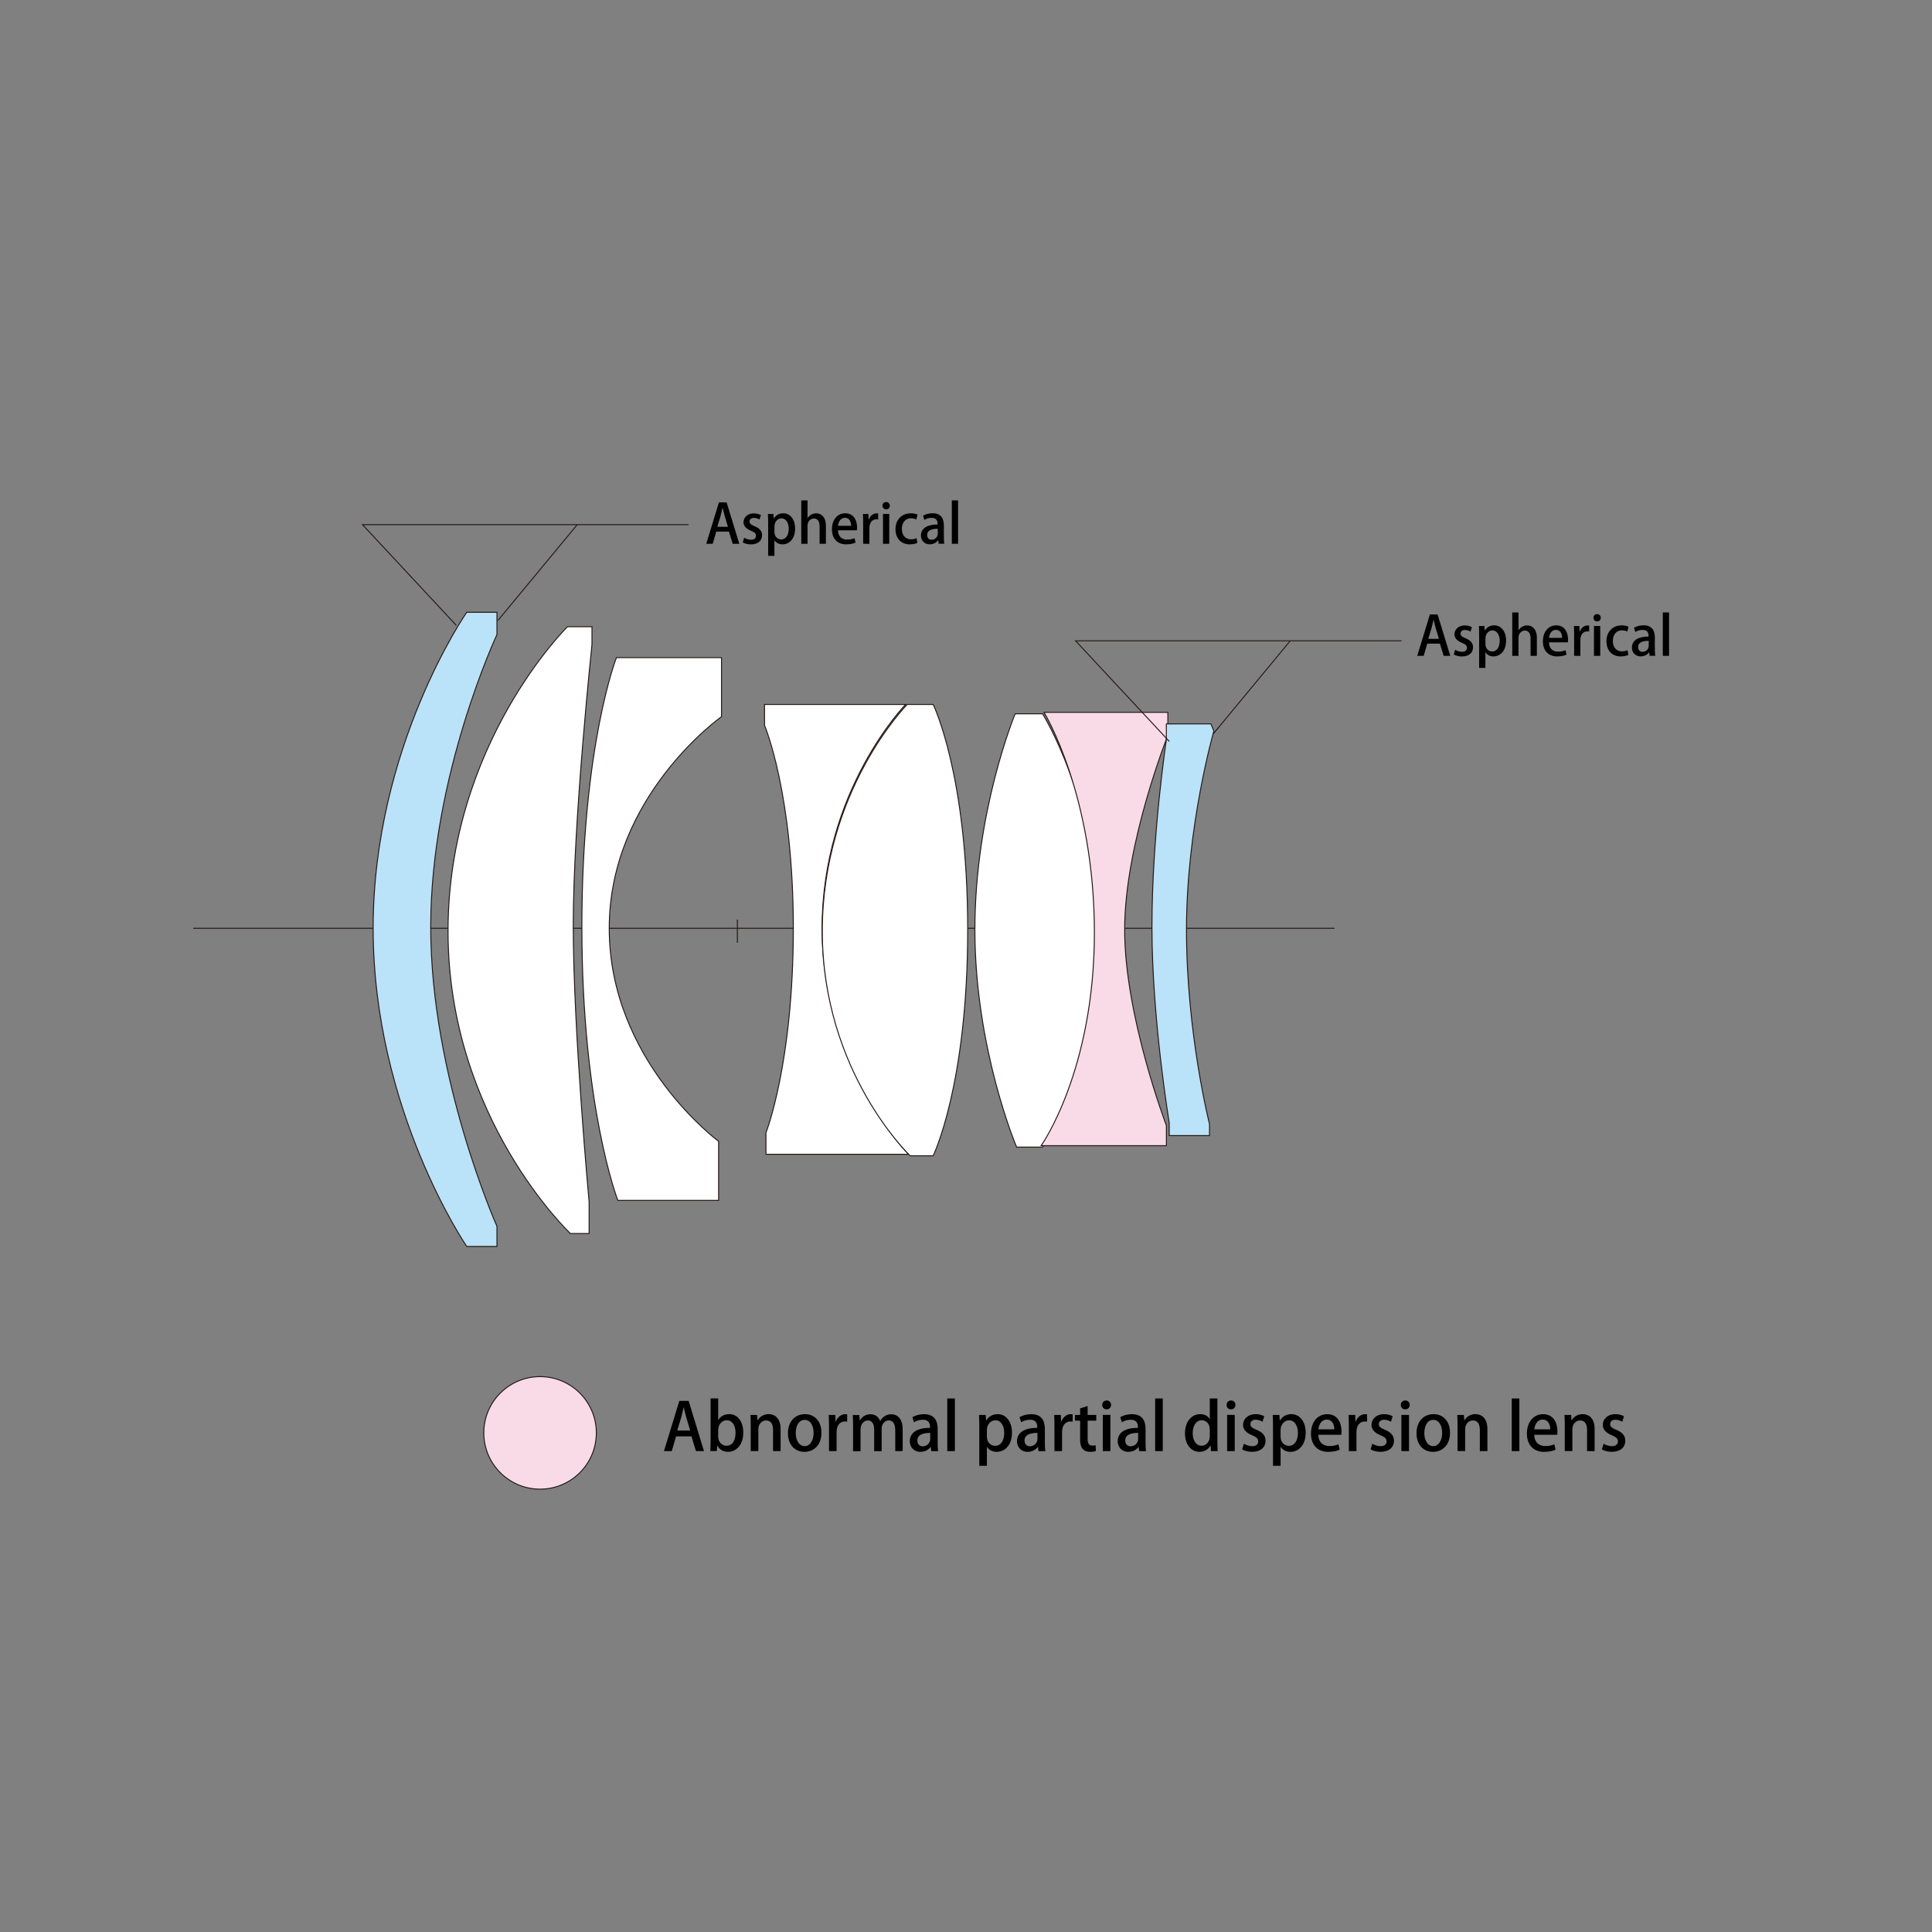<?xml version="1.0" encoding="utf-8"?>
<!-- Generator: Adobe Illustrator 25.3.1, SVG Export Plug-In . SVG Version: 6.00 Build 0)  -->
<svg version="1.1" xmlns="http://www.w3.org/2000/svg" xmlns:xlink="http://www.w3.org/1999/xlink" x="0px" y="0px"
	 viewBox="0 0 500 500" style="enable-background:new 0 0 500 500;" xml:space="preserve">
<rect x="0" y="0" width="500" height="500" fill="#808080" stroke="none"/>
<style type="text/css">
	.st0{fill:none;stroke:#231815;stroke-width:0.25;stroke-miterlimit:10;}
	.st1{fill:#BAE2F8;stroke:#231815;stroke-width:0.25;stroke-miterlimit:10;}
	.st2{fill:#FFFFFF;stroke:#231815;stroke-width:0.25;stroke-miterlimit:10;}
	.st3{fill:#F9DBE8;stroke:#231815;stroke-width:0.25;stroke-miterlimit:10;}
	.st4{fill:#F9DBE8;stroke:#231815;stroke-width:0.25;}
	.st5{display:none;}
	.st6{display:inline;}
</style>
<g id="レイヤー_1">
	<g>
		<line class="st0" x1="50" y1="240.24" x2="345.36" y2="240.24"/>
		<line class="st0" x1="190.83" y1="238.01" x2="190.83" y2="243.97"/>
		<polyline class="st0" points="118.08,161.83 93.82,135.78 155.73,135.78 178.2,135.78 		"/>
		<line class="st0" x1="149.37" y1="135.8" x2="128.88" y2="160.56"/>
		<line class="st0" x1="333.91" y1="165.85" x2="313.42" y2="190.61"/>
		<path class="st1" d="M120.79,158.46c0,0-24.22,34.83-24.22,81.78c0,46.94,24.22,82.34,24.22,82.34h7.82v-5.22
			c0,0-17.14-38.37-17.14-77.49c0-39.12,17.14-75.63,17.14-75.63v-5.78H120.79z"/>
		<path class="st2" d="M146.87,162.19c0,0-30.92,30.36-30.92,78.8s31.67,78.24,31.67,78.24h4.84v-8.2c0,0-4.1-44.34-4.1-71.53
			s4.84-72.65,4.84-72.65v-4.66H146.87z"/>
		<path class="st2" d="M159.53,170.2c0,0-8.94,22.73-8.94,69.67c0,46.94,9.31,70.79,9.31,70.79h26.08v-15.28
			c0,0-28.31-20.86-28.31-55.14s29.06-54.77,29.06-54.77V170.2H159.53z"/>
		<path class="st2" d="M197.86,182.31v5.4c0,0,7.45,17.51,7.45,52.53s-7.08,52.9-7.08,52.9v5.59h36.88c0,0-22.35-22.73-22.35-58.49
			s21.61-57.93,21.61-57.93H197.86z"/>
		<path class="st2" d="M234.79,182.31c0,0-21.98,22.17-21.98,58.68s22.73,58.12,22.73,58.12h5.96c0,0,8.94-18.26,8.94-58.49
			c0-40.24-8.94-58.31-8.94-58.31H234.79z"/>
		<path class="st2" d="M262.73,184.73c0,0-10.43,24.96-10.43,55.88c0,30.92,10.8,56.26,10.8,56.26h6.71c0,0,14.16-22.73,14.16-56.26
			c0-33.53-14.16-55.88-14.16-55.88H262.73z"/>
		<path class="st3" d="M270.19,184.36c0,0,13.04,21.24,13.04,57c0,35.77-13.78,55.14-13.78,55.14h32.41v-5.22
			c0,0-10.8-28.31-10.8-50.67c0-22.35,11.18-50.3,11.18-50.3v-5.96H270.19z"/>
		<path class="st1" d="M301.85,187.34v4.1c0,0-3.73,24.59-3.73,48.43c0,23.84,4.47,50.67,4.47,50.67v3.35h10.43v-2.98
			c0,0-5.96-23.47-5.96-50.3c0-26.82,7.08-51.41,7.08-51.41l-0.75-1.86H301.85z"/>
		<polyline class="st0" points="302.61,191.88 278.36,165.84 340.27,165.84 362.74,165.84 		"/>
	</g>
	<path class="st4" d="M154.33,370.83c0,8.04-6.52,14.56-14.56,14.56c-8.04,0-14.56-6.52-14.56-14.56c0-8.04,6.52-14.56,14.56-14.56
		C147.81,356.27,154.33,362.79,154.33,370.83z"/>
</g>
<g id="JAP" class="st5">
	<g class="st6">
		<path d="M188.3,373.91v1.39h-5.3c1.92,0.63,4.01,1.44,5.3,2.04l-1.36,1.16c-1.17-0.63-3.18-1.48-5.1-2.14l1.02-1.05h-10v-1.39
			h4.05v-1.7h-2.96v-1.39h2.96v-1.43h-2.21v-6.2h11.86v6.2h-1.97c-0.07,0.08-0.19,0.15-0.37,0.17v1.26h3.06v1.39h-3.06v1.7H188.3z
			 M179.47,376.31c-0.07,0.07-0.19,0.1-0.34,0.12c-1.16,0.73-3.35,1.6-5.15,2.06c-0.24-0.34-0.7-0.88-1.02-1.21
			c1.75-0.42,3.94-1.24,5.01-1.96L179.47,376.31z M176.26,364.41v1.28h3.45v-1.28H176.26z M176.26,366.86v1.31h3.45v-1.31H176.26z
			 M178.9,369.39c-0.05,0.08-0.17,0.14-0.36,0.17v1.26h4.05v-1.43H178.9z M178.54,372.21v1.7h4.05v-1.7H178.54z M184.93,365.68
			v-1.28h-3.64v1.28H184.93z M184.93,368.16v-1.31h-3.64v1.31H184.93z"/>
		<path d="M203.72,363.37c-0.07,0.12-0.2,0.15-0.41,0.15c-0.29,0.42-0.73,1-1.14,1.48h2.79v3.71h-1.58v-2.29H191.9v2.29h-1.51V365
			h2.52c-0.31-0.56-0.75-1.22-1.16-1.73l1.43-0.58c0.56,0.65,1.16,1.51,1.44,2.11l-0.46,0.2h2.55v-2.46l2.02,0.1
			c-0.02,0.15-0.12,0.24-0.41,0.29V365h2.57c-0.14-0.07-0.27-0.12-0.39-0.17c0.46-0.58,1.04-1.53,1.36-2.18L203.72,363.37z
			 M203.83,372.67v3.43c0,1.55-0.76,1.65-3.57,1.65c-0.07-0.42-0.32-1-0.53-1.41c0.56,0.02,1.1,0.03,1.53,0.03
			c0.83,0,0.97,0,0.97-0.27v-1.99h-3.91v4.35h-1.61v-4.35h-3.62v3.67h-1.58v-5.12h5.2v-1.21h-3.57v-3.93h9.06v3.93h-3.52
			c-0.07,0.07-0.17,0.12-0.36,0.14v1.07H203.83z M194.64,368.71v1.56h5.97v-1.56H194.64z"/>
		<path d="M211.89,368.96c0.36-0.82,0.78-2.14,0.99-3.04l1.73,0.48c-0.05,0.12-0.19,0.19-0.41,0.19c-0.22,0.73-0.59,1.75-0.95,2.52
			h2.31v1.46h-8.92v-1.46h5.68L211.89,368.96z M215.29,364.37v1.43h-8.24v-1.43h3.33v-1.83l1.96,0.12
			c-0.02,0.14-0.12,0.24-0.39,0.27v1.44H215.29z M207.73,378.48v-6.58h6.92v6.49h-1.58v-0.82h-3.84v0.9H207.73z M209.4,366.09
			c0.36,0.78,0.65,1.85,0.73,2.55l-1.38,0.32c-0.07-0.7-0.34-1.79-0.66-2.6L209.4,366.09z M213.07,373.33h-3.84v2.84h3.84V373.33z
			 M221.55,363.47l1.04,0.44c-0.03,0.1-0.08,0.17-0.17,0.22c-0.6,1.44-1.36,3.26-2.23,5.07c1.68,1.72,2.33,2.97,2.35,4.13
			c0,2.92-2.04,2.92-3.03,2.92c-0.24,0-0.49,0-0.73-0.02c-0.02-0.42-0.22-1.1-0.51-1.55c0.58,0.05,1.1,0.05,1.44,0.05
			c1.04,0,1.24-0.66,1.24-1.48c0-1.02-0.7-2.11-2.41-3.79c0.68-1.6,1.27-3.09,1.77-4.42h-2.6v13.41h-1.58v-14.92h5.1L221.55,363.47z
			"/>
		<path d="M234.64,362.79c1.1,2.26,3.3,4.81,5.17,6.2c-0.42,0.34-1.05,0.99-1.36,1.43c-0.48-0.41-0.95-0.88-1.44-1.41
			c0,0.14-0.02,0.34-0.03,0.53c-0.22,5.41-0.46,7.41-1.05,8.09c-0.39,0.49-0.8,0.63-1.43,0.71c-0.27,0.03-0.65,0.05-1.07,0.05
			c-0.49,0-1.05-0.02-1.61-0.05c-0.02-0.49-0.24-1.17-0.53-1.63c1.05,0.1,2.04,0.12,2.45,0.12c0.34,0,0.54-0.05,0.73-0.24
			c0.41-0.42,0.63-2.06,0.8-6.08h-4.03c-0.48,3.18-1.38,6.36-5.97,8.04c-0.19-0.42-0.66-1.09-1.04-1.44
			c3.99-1.33,4.91-3.84,5.29-6.6h-3.25v-1.39c-0.53,0.53-1.07,1-1.63,1.43c-0.29-0.32-0.9-0.92-1.27-1.21
			c2.06-1.39,4.01-3.88,5.08-6.51l2.01,0.68c-0.07,0.14-0.24,0.22-0.48,0.19c-0.87,1.92-2.12,3.77-3.54,5.25h9.28l0.37-0.02
			l0.92,0.08c-1.48-1.6-2.92-3.64-3.93-5.59L234.64,362.79z"/>
		<path d="M251.64,362.79c1.11,2.26,3.3,4.81,5.17,6.2c-0.42,0.34-1.05,0.99-1.36,1.43c-0.48-0.41-0.95-0.88-1.44-1.41
			c0,0.14-0.02,0.34-0.03,0.53c-0.22,5.41-0.46,7.41-1.05,8.09c-0.39,0.49-0.8,0.63-1.43,0.71c-0.27,0.03-0.65,0.05-1.07,0.05
			c-0.49,0-1.05-0.02-1.61-0.05c-0.02-0.49-0.24-1.17-0.53-1.63c1.05,0.1,2.04,0.12,2.45,0.12c0.34,0,0.54-0.05,0.73-0.24
			c0.41-0.42,0.63-2.06,0.8-6.08h-4.03c-0.48,3.18-1.38,6.36-5.97,8.04c-0.19-0.42-0.66-1.09-1.04-1.44
			c3.99-1.33,4.91-3.84,5.29-6.6h-3.25v-1.39c-0.53,0.53-1.07,1-1.63,1.43c-0.29-0.32-0.9-0.92-1.27-1.21
			c2.06-1.39,4.01-3.88,5.08-6.51l2.01,0.68c-0.07,0.14-0.24,0.22-0.48,0.19c-0.87,1.92-2.12,3.77-3.54,5.25h9.28l0.37-0.02
			l0.92,0.08c-1.48-1.6-2.92-3.64-3.93-5.59L251.64,362.79z"/>
		<path d="M273.54,367.21h-1.09c-0.36,2.65-0.95,4.9-1.94,6.75c0.82,1.34,1.85,2.41,3.16,3.11c-0.37,0.32-0.88,0.95-1.12,1.39
			c-1.22-0.73-2.21-1.75-3.01-2.97c-0.95,1.22-2.14,2.21-3.67,2.97c-0.14-0.31-0.46-0.83-0.71-1.19c-0.12,1.12-1,1.17-2.8,1.17
			c-0.05-0.39-0.24-0.97-0.44-1.34c0.34,0.02,0.66,0.02,0.93,0.02c0.73,0,0.82,0,0.82-0.25v-1.21h-3.4v2.79h-1.5v-8.41h6.41V377
			c1.5-0.73,2.63-1.77,3.48-3.09c-0.56-1.22-1-2.58-1.36-4.08c-0.26,0.53-0.54,1-0.85,1.43c-0.25-0.31-0.83-0.82-1.17-1.07
			c0.24-0.32,0.46-0.68,0.66-1.09h-8.33v-1.38h1.92v-1.9h-1.65v-1.36h1.65v-1.94l1.85,0.12c-0.02,0.14-0.12,0.22-0.37,0.25v1.56h1.9
			v-1.94l1.89,0.12c-0.02,0.14-0.14,0.22-0.39,0.25v1.56h1.7v1.36h-1.7v1.9h1.8v0.78c0.71-1.67,1.22-3.82,1.53-5.98l1.96,0.41
			c-0.05,0.14-0.17,0.22-0.41,0.22c-0.15,0.85-0.32,1.72-0.53,2.55h4.78V367.21z M263.66,371.27h-3.4v0.99h3.4V371.27z
			 M260.26,374.45h3.4v-1h-3.4V374.45z M261.01,365.82v1.9h1.9v-1.9H261.01z M268.33,367.21l-0.03,0.1c0.29,1.73,0.7,3.37,1.29,4.79
			c0.58-1.41,0.95-3.04,1.21-4.9H268.33z"/>
		<path d="M289.07,367.03c-0.03,0.08-0.08,0.19-0.17,0.25c-0.24,5.03-0.73,8.07-1.38,9.2c-0.58,0.93-1.41,1.31-2.36,1.31
			c-0.73,0-1.85-0.14-3.06-0.37c0.03-0.46-0.02-1.22-0.08-1.7c1.14,0.27,2.41,0.41,2.8,0.41c0.58,0,0.92-0.15,1.22-0.73
			c0.46-0.9,0.87-3.55,1-7.07h-4.78c-0.82,3.76-2.35,7.05-5.44,9.5c-0.31-0.31-0.93-0.78-1.38-1.04c2.87-2.19,4.3-5.07,5.03-8.46
			h-4.4v-1.6h4.73c0.17-1.19,0.25-2.23,0.34-3.59l2.26,0.19c-0.03,0.19-0.19,0.31-0.48,0.34c-0.1,1.16-0.19,2.04-0.34,3.08h4.91
			l0.32-0.14L289.07,367.03z M286.15,362.91c0.71,0.66,1.61,1.77,2.06,2.5l-0.87,0.63c-0.41-0.68-1.38-1.9-2.01-2.53L286.15,362.91z
			 M288.83,362.2c0.73,0.68,1.62,1.75,2.07,2.46l-0.87,0.63c-0.41-0.66-1.36-1.85-2.02-2.48L288.83,362.2z"/>
		<path d="M306.07,368.59c-0.07,0.1-0.15,0.17-0.29,0.22c-1.46,5.17-4.18,7.67-9.28,9.09c-0.2-0.41-0.68-1-1.02-1.36
			c4.44-1.09,7.29-3.45,8.23-6.9h-10.76v-1.58h11.47l0.2-0.14L306.07,368.59z M304.3,365.29h-9.69v-1.56h9.69V365.29z"/>
		<path d="M321.44,364.88c-0.07,0.12-0.15,0.19-0.29,0.24c-0.94,2.18-1.9,3.89-3.28,5.73c1.75,1.41,4.4,3.81,5.95,5.49l-1.5,1.29
			c-1.39-1.65-3.96-4.16-5.54-5.46c-1.55,1.82-3.94,4.1-6.27,5.46c-0.27-0.37-0.85-0.97-1.24-1.31c4.44-2.41,8.02-6.85,9.57-10.47
			h-7.99v-1.62h8.92l0.31-0.1L321.44,364.88z"/>
	</g>
	<g class="st6">
		<path d="M187.05,136.25l0.07,1.41c-0.6,0.12-1.21,0.22-1.8,0.34c-0.6,1.8-1.87,3.71-4.44,4.93c-0.25-0.37-0.78-0.9-1.16-1.21
			c1.96-0.83,3.08-2.11,3.71-3.38l-3.42,0.58c-0.02,0.15-0.15,0.24-0.27,0.25l-0.58-1.77c1.26-0.17,2.99-0.41,4.83-0.68
			c0.2-0.9,0.2-1.5,0.2-2.06h-4.16v-1.48h4.16v-2.4h-4.37v-1.51h4.37v-2.38l1.99,0.12c-0.02,0.14-0.12,0.24-0.39,0.29v7.63
			c0,0.46-0.03,0.97-0.12,1.53L187.05,136.25z M195.06,137.14v1.51h-5.12v4.08h-1.61V126.9l2.02,0.12
			c-0.02,0.15-0.14,0.24-0.41,0.29v1.97h4.83v1.51h-4.83v2.4h4.45v1.48h-4.45v2.46H195.06z"/>
		<path d="M202.15,138.65c0.9-0.54,1.94-1.17,2.94-1.8l0.49,1.33c-1.36,0.97-2.84,1.96-3.81,2.58c0.02,0.14-0.05,0.27-0.15,0.34
			l-0.97-1.58c0.25-0.14,0.54-0.29,0.85-0.48v-0.02c-1.77,0.53-3.55,1.02-4.73,1.34c-0.02,0.15-0.14,0.25-0.26,0.29l-0.51-1.72
			c0.66-0.15,1.46-0.34,2.35-0.56v-3.84h-1.89v-1.5h1.89v-3.31h-2.09v-1.5h5.81v1.5h-2.16v3.31h1.85v1.5h-1.85v3.45
			c0.68-0.17,1.39-0.36,2.09-0.54L202.15,138.65z M207.54,131.29v0.53c0.68,4.1,1.9,6.44,4.88,8.45c-0.37,0.29-0.8,0.8-1,1.22
			c-1.84-1.34-3.04-2.79-3.88-4.62v3.98c0,1.67-0.78,1.9-3.42,1.9c-0.07-0.42-0.32-1.12-0.56-1.55c0.48,0.02,0.92,0.02,1.27,0.02
			c1.07,0,1.16,0,1.16-0.37v-9.55h-4.28v-1.48h4.28v-2.97l1.95,0.08c-0.02,0.15-0.12,0.25-0.41,0.31v2.58h4.64v1.48H207.54z
			 M203.25,132.26c0.73,0.94,1.53,2.21,1.84,3.06l-1.33,0.65c-0.29-0.85-1.04-2.16-1.77-3.14L203.25,132.26z M209.36,126.95
			c0.87,0.49,1.94,1.27,2.45,1.84l-0.94,0.95c-0.49-0.58-1.53-1.39-2.4-1.94L209.36,126.95z M212.21,132.97
			c-0.07,0.14-0.24,0.15-0.42,0.14c-0.53,0.83-1.48,2.06-2.18,2.8c-0.02,0-1.14-0.7-1.14-0.7c0.71-0.82,1.63-2.18,2.14-3.16
			L212.21,132.97z"/>
		<path d="M228.85,129.45h-7.04c-0.12,0.56-0.31,1.24-0.51,1.87h6.82v11.42h-1.63v-0.9h-10.57v0.9h-1.56v-11.42h5.3
			c0.15-0.58,0.29-1.24,0.41-1.87h-6.54v-1.53h15.33V129.45z M215.92,132.8v7.55h2.33v-7.55H215.92z M222.48,134.42v-1.61h-2.77
			v1.61H222.48z M222.48,137.36v-1.65h-2.77v1.65H222.48z M219.71,138.65v1.7h2.77v-1.7H219.71z M226.49,140.35v-7.55h-2.55v7.55
			H226.49z"/>
	</g>
	<g class="st6">
		<path d="M375.05,167.25l0.07,1.41c-0.6,0.12-1.21,0.22-1.8,0.34c-0.6,1.8-1.87,3.71-4.44,4.93c-0.25-0.37-0.78-0.9-1.16-1.21
			c1.96-0.83,3.08-2.11,3.71-3.38l-3.42,0.58c-0.02,0.15-0.15,0.24-0.27,0.25l-0.58-1.77c1.26-0.17,2.99-0.41,4.83-0.68
			c0.2-0.9,0.2-1.5,0.2-2.06h-4.17v-1.48h4.17v-2.4h-4.37v-1.51h4.37v-2.38l1.99,0.12c-0.02,0.14-0.12,0.24-0.39,0.29v7.63
			c0,0.46-0.03,0.97-0.12,1.53L375.05,167.25z M383.06,168.14v1.51h-5.12v4.08h-1.62V157.9l2.02,0.12
			c-0.02,0.15-0.14,0.24-0.41,0.29v1.97h4.83v1.51h-4.83v2.4h4.45v1.48h-4.45v2.46H383.06z"/>
		<path d="M390.15,169.65c0.9-0.54,1.94-1.17,2.94-1.8l0.49,1.33c-1.36,0.97-2.84,1.96-3.81,2.58c0.02,0.14-0.05,0.27-0.15,0.34
			l-0.97-1.58c0.25-0.14,0.54-0.29,0.85-0.48v-0.02c-1.77,0.53-3.55,1.02-4.73,1.34c-0.02,0.15-0.14,0.25-0.25,0.29l-0.51-1.72
			c0.66-0.15,1.46-0.34,2.35-0.56v-3.84h-1.89v-1.5h1.89v-3.31h-2.09v-1.5h5.81v1.5h-2.16v3.31h1.85v1.5h-1.85v3.45
			c0.68-0.17,1.39-0.36,2.09-0.54L390.15,169.65z M395.54,162.29v0.53c0.68,4.1,1.9,6.44,4.88,8.45c-0.37,0.29-0.8,0.8-1,1.22
			c-1.84-1.34-3.04-2.79-3.88-4.62v3.98c0,1.67-0.78,1.9-3.42,1.9c-0.07-0.42-0.32-1.12-0.56-1.55c0.48,0.02,0.92,0.02,1.28,0.02
			c1.07,0,1.16,0,1.16-0.37v-9.55h-4.28v-1.48h4.28v-2.97l1.96,0.08c-0.02,0.15-0.12,0.25-0.41,0.31v2.58h4.64v1.48H395.54z
			 M391.25,163.26c0.73,0.94,1.53,2.21,1.84,3.06l-1.33,0.65c-0.29-0.85-1.04-2.16-1.77-3.14L391.25,163.26z M397.36,157.95
			c0.87,0.49,1.94,1.27,2.45,1.84l-0.93,0.95c-0.49-0.58-1.53-1.39-2.4-1.94L397.36,157.95z M400.21,163.97
			c-0.07,0.14-0.24,0.15-0.42,0.14c-0.53,0.83-1.48,2.06-2.18,2.8c-0.02,0-1.14-0.7-1.14-0.7c0.71-0.82,1.63-2.18,2.14-3.16
			L400.21,163.97z"/>
		<path d="M416.85,160.45h-7.04c-0.12,0.56-0.31,1.24-0.51,1.87h6.82v11.42h-1.63v-0.9h-10.57v0.9h-1.56v-11.42h5.3
			c0.15-0.58,0.29-1.24,0.41-1.87h-6.54v-1.53h15.33V160.45z M403.92,163.8v7.55h2.33v-7.55H403.92z M410.48,165.42v-1.61h-2.77
			v1.61H410.48z M410.48,168.36v-1.65h-2.77v1.65H410.48z M407.71,169.65v1.7h2.77v-1.7H407.71z M414.49,171.35v-7.55h-2.55v7.55
			H414.49z"/>
	</g>
</g>
<g id="ENG">
	<g>
		<path d="M191.33,140.73h-1.71l-0.97-3.15h-3.28l-0.92,3.15h-1.67l3.28-10.72h1.99L191.33,140.73z M188.39,136.33l-0.84-2.8
			c-0.2-0.7-0.38-1.46-0.53-2.12h-0.03c-0.15,0.66-0.32,1.44-0.5,2.1l-0.85,2.82H188.39z"/>
		<path d="M196.57,134.46c-0.31-0.2-0.84-0.43-1.47-0.43c-0.73,0-1.12,0.42-1.12,0.94c0,0.53,0.35,0.8,1.29,1.21
			c1.27,0.52,1.95,1.22,1.95,2.34c0,1.48-1.13,2.37-2.89,2.37c-0.81,0-1.58-0.21-2.1-0.52l0.36-1.2c0.39,0.24,1.11,0.52,1.77,0.52
			c0.87,0,1.29-0.42,1.29-1.01s-0.32-0.91-1.25-1.3c-1.37-0.55-1.98-1.32-1.98-2.21c0-1.29,1.05-2.31,2.68-2.31
			c0.76,0,1.41,0.21,1.83,0.45L196.57,134.46z"/>
		<path d="M200.28,134.18c0.53-0.87,1.37-1.34,2.45-1.34c1.74,0,3.04,1.54,3.04,3.94c0,2.83-1.64,4.1-3.26,4.1
			c-0.92,0-1.68-0.43-2.06-1.06h-0.03v4.03h-1.62v-8.35c0-1.01-0.03-1.81-0.06-2.49h1.43l0.08,1.18H200.28z M200.42,137.62
			c0,1.39,0.95,1.98,1.75,1.98c1.26,0,1.95-1.16,1.95-2.76c0-1.47-0.66-2.69-1.9-2.69c-0.97,0-1.79,0.91-1.79,2.04V137.62z"/>
		<path d="M213.73,140.73h-1.62v-4.51c0-1.11-0.38-2.03-1.47-2.03c-0.8,0-1.65,0.66-1.65,1.82v4.72h-1.62v-11.23h1.62v4.57h0.03
			c0.5-0.8,1.37-1.22,2.21-1.22c1.16,0,2.51,0.78,2.51,3.22V140.73z"/>
		<path d="M221.42,140.42c-0.55,0.25-1.4,0.46-2.45,0.46c-2.33,0-3.67-1.56-3.67-3.91c0-2.3,1.29-4.13,3.47-4.13
			c2.17,0,3.04,1.81,3.04,3.71c0,0.27-0.01,0.49-0.04,0.69h-4.9c0.04,1.74,1.12,2.4,2.34,2.4c0.85,0,1.44-0.15,1.95-0.36
			L221.42,140.42z M220.27,136.08c0.01-0.92-0.36-2.07-1.61-2.07c-1.19,0-1.69,1.18-1.78,2.07H220.27z"/>
		<path d="M227.26,134.44c-0.14-0.03-0.29-0.04-0.48-0.04c-1.09,0-1.78,0.9-1.78,2.24v4.09h-1.62v-5.36c0-0.9-0.01-1.64-0.06-2.35
			h1.42l0.06,1.42h0.06c0.35-0.98,1.16-1.58,2-1.58c0.15,0,0.27,0.01,0.41,0.04V134.44z"/>
		<path d="M229.33,131.82c-0.56,0-0.94-0.42-0.94-0.94c0-0.55,0.39-0.95,0.95-0.95c0.56,0,0.94,0.41,0.94,0.95
			C230.28,131.4,229.91,131.82,229.33,131.82z M230.14,140.73h-1.62v-7.73h1.62V140.73z"/>
		<path d="M237.42,140.49c-0.36,0.17-1.09,0.39-1.99,0.39c-2.23,0-3.68-1.53-3.68-3.94c0-2.34,1.51-4.1,3.99-4.1
			c0.74,0,1.39,0.18,1.72,0.35l-0.32,1.25c-0.28-0.14-0.73-0.31-1.39-0.31c-1.51,0-2.35,1.23-2.35,2.75c0,1.69,0.99,2.7,2.34,2.7
			c0.64,0,1.09-0.15,1.46-0.31L237.42,140.49z"/>
		<path d="M244.28,138.89c0,0.66,0.01,1.33,0.11,1.83h-1.47l-0.11-0.9h-0.04c-0.43,0.6-1.19,1.05-2.16,1.05
			c-1.44,0-2.27-1.06-2.27-2.26c0-1.92,1.67-2.87,4.31-2.87c0-0.57,0-1.72-1.55-1.72c-0.69,0-1.39,0.21-1.88,0.53l-0.34-1.08
			c0.55-0.35,1.46-0.64,2.49-0.64c2.27,0,2.9,1.5,2.9,3.14V138.89z M242.7,136.85c-1.27,0-2.75,0.24-2.75,1.61
			c0,0.85,0.53,1.23,1.13,1.23c0.88,0,1.61-0.67,1.61-1.57V136.85z"/>
		<path d="M247.95,140.73h-1.62v-11.23h1.62V140.73z"/>
	</g>
	<g>
		<path d="M375.33,169.73h-1.71l-0.97-3.15h-3.28l-0.92,3.15h-1.67l3.28-10.72h1.99L375.33,169.73z M372.39,165.33l-0.84-2.8
			c-0.2-0.7-0.38-1.46-0.53-2.12h-0.03c-0.15,0.66-0.32,1.44-0.5,2.1l-0.85,2.82H372.39z"/>
		<path d="M380.57,163.46c-0.31-0.2-0.84-0.43-1.47-0.43c-0.73,0-1.12,0.42-1.12,0.94c0,0.53,0.35,0.8,1.29,1.21
			c1.28,0.52,1.95,1.22,1.95,2.34c0,1.48-1.13,2.37-2.89,2.37c-0.81,0-1.58-0.21-2.1-0.52l0.36-1.2c0.39,0.24,1.11,0.52,1.76,0.52
			c0.87,0,1.29-0.42,1.29-1.01s-0.32-0.91-1.25-1.3c-1.37-0.55-1.97-1.32-1.97-2.21c0-1.29,1.05-2.31,2.67-2.31
			c0.76,0,1.42,0.21,1.83,0.45L380.57,163.46z"/>
		<path d="M384.28,163.18c0.53-0.87,1.37-1.34,2.45-1.34c1.74,0,3.04,1.54,3.04,3.94c0,2.83-1.64,4.1-3.26,4.1
			c-0.92,0-1.68-0.43-2.06-1.06h-0.03v4.03h-1.62v-8.35c0-1.01-0.03-1.81-0.06-2.49h1.43l0.08,1.18H384.28z M384.42,166.62
			c0,1.39,0.95,1.98,1.75,1.98c1.26,0,1.95-1.16,1.95-2.76c0-1.47-0.66-2.69-1.9-2.69c-0.97,0-1.79,0.91-1.79,2.04V166.62z"/>
		<path d="M397.73,169.73h-1.62v-4.51c0-1.11-0.38-2.03-1.47-2.03c-0.8,0-1.65,0.66-1.65,1.82v4.72h-1.62v-11.23h1.62v4.57h0.03
			c0.5-0.8,1.37-1.22,2.21-1.22c1.16,0,2.51,0.78,2.51,3.22V169.73z"/>
		<path d="M405.42,169.42c-0.55,0.25-1.4,0.46-2.45,0.46c-2.33,0-3.67-1.56-3.67-3.91c0-2.3,1.29-4.13,3.47-4.13
			c2.17,0,3.04,1.81,3.04,3.71c0,0.27-0.01,0.49-0.04,0.69h-4.9c0.04,1.74,1.12,2.4,2.34,2.4c0.85,0,1.44-0.15,1.95-0.36
			L405.42,169.42z M404.27,165.08c0.01-0.92-0.36-2.07-1.61-2.07c-1.19,0-1.7,1.18-1.78,2.07H404.27z"/>
		<path d="M411.26,163.44c-0.14-0.03-0.29-0.04-0.48-0.04c-1.09,0-1.78,0.9-1.78,2.24v4.09h-1.62v-5.36c0-0.9-0.01-1.64-0.06-2.35
			h1.42l0.06,1.42h0.06c0.35-0.98,1.16-1.58,2-1.58c0.15,0,0.27,0.01,0.41,0.04V163.44z"/>
		<path d="M413.33,160.82c-0.56,0-0.94-0.42-0.94-0.94c0-0.55,0.39-0.95,0.95-0.95s0.94,0.41,0.94,0.95
			C414.28,160.4,413.91,160.82,413.33,160.82z M414.14,169.73h-1.62v-7.73h1.62V169.73z"/>
		<path d="M421.42,169.49c-0.36,0.17-1.09,0.39-1.99,0.39c-2.23,0-3.68-1.53-3.68-3.94c0-2.34,1.51-4.1,3.99-4.1
			c0.74,0,1.39,0.18,1.72,0.35l-0.32,1.25c-0.28-0.14-0.73-0.31-1.39-0.31c-1.51,0-2.35,1.23-2.35,2.75c0,1.69,0.99,2.7,2.34,2.7
			c0.64,0,1.09-0.15,1.46-0.31L421.42,169.49z"/>
		<path d="M428.28,167.89c0,0.66,0.01,1.33,0.11,1.83h-1.47l-0.11-0.9h-0.04c-0.43,0.6-1.19,1.05-2.16,1.05
			c-1.44,0-2.27-1.06-2.27-2.26c0-1.92,1.67-2.87,4.31-2.87c0-0.57,0-1.72-1.55-1.72c-0.69,0-1.39,0.21-1.88,0.53l-0.34-1.08
			c0.55-0.35,1.46-0.64,2.49-0.64c2.27,0,2.9,1.5,2.9,3.14V167.89z M426.7,165.85c-1.27,0-2.75,0.24-2.75,1.61
			c0,0.85,0.53,1.23,1.13,1.23c0.88,0,1.61-0.67,1.61-1.57V165.85z"/>
		<path d="M431.95,169.73h-1.62v-11.23h1.62V169.73z"/>
	</g>
	<g>
		<path d="M182.19,375.55h-2.07l-1.17-3.82h-3.98l-1.12,3.82h-2.02l3.98-13h2.41L182.19,375.55z M178.62,370.21l-1.02-3.4
			c-0.24-0.85-0.46-1.77-0.65-2.57h-0.03c-0.19,0.8-0.39,1.75-0.61,2.55l-1.04,3.42H178.62z"/>
		<path d="M185.9,367.49c0.56-0.95,1.53-1.51,2.84-1.51c2.14,0,3.62,1.89,3.62,4.74c0,3.42-1.99,5.01-3.93,5.01
			c-1.21,0-2.14-0.49-2.77-1.6h-0.05l-0.1,1.41h-1.68c0.03-0.63,0.07-1.65,0.07-2.5v-11.13h1.97v5.58H185.9z M185.87,371.85
			c0,1.19,0.85,2.31,2.14,2.31c1.51,0,2.35-1.34,2.35-3.35c0-1.77-0.77-3.25-2.33-3.25c-1.24,0-2.16,1.21-2.16,2.45V371.85z"/>
		<path d="M202.03,375.55h-1.97v-5.49c0-1.33-0.44-2.45-1.79-2.45c-0.97,0-2.01,0.8-2.01,2.29v5.64h-1.97v-6.73
			c0-1.04-0.03-1.84-0.07-2.63h1.72l0.1,1.39h0.05c0.44-0.8,1.43-1.6,2.84-1.6c1.46,0,3.09,0.95,3.09,3.84V375.55z"/>
		<path d="M212.59,370.79c0,3.5-2.28,4.95-4.39,4.95c-2.43,0-4.28-1.78-4.28-4.81c0-3.16,1.94-4.95,4.42-4.95
			C210.91,365.98,212.59,367.92,212.59,370.79z M208.27,367.46c-1.68,0-2.33,1.8-2.33,3.42c0,1.84,0.87,3.38,2.31,3.38
			c1.43,0,2.31-1.55,2.31-3.42C210.57,369.3,209.92,367.46,208.27,367.46z"/>
		<path d="M219.25,367.92c-0.17-0.03-0.36-0.05-0.58-0.05c-1.33,0-2.16,1.09-2.16,2.72v4.96h-1.97v-6.51c0-1.09-0.02-1.99-0.07-2.86
			h1.72l0.07,1.72h0.07c0.43-1.19,1.41-1.92,2.43-1.92c0.19,0,0.32,0.02,0.49,0.05V367.92z"/>
		<path d="M233.63,375.55h-1.94v-5.35c0-1.56-0.51-2.6-1.7-2.6c-0.9,0-1.82,0.82-1.82,2.18v5.78h-1.94v-5.64
			c0-1.31-0.49-2.31-1.63-2.31c-0.88,0-1.89,0.8-1.89,2.28v5.68h-1.94v-6.73c0-1.05-0.03-1.84-0.07-2.63h1.7l0.1,1.38h0.05
			c0.46-0.78,1.31-1.58,2.74-1.58c1.19,0,2.09,0.66,2.48,1.72h0.03c0.63-1.04,1.55-1.72,2.89-1.72c1.39,0,2.92,0.95,2.92,3.91
			V375.55z"/>
		<path d="M242.66,373.33c0,0.8,0.02,1.61,0.14,2.23h-1.78l-0.14-1.09h-0.05c-0.53,0.73-1.44,1.27-2.62,1.27
			c-1.75,0-2.75-1.29-2.75-2.74c0-2.33,2.02-3.48,5.24-3.48c0-0.7,0-2.09-1.89-2.09c-0.83,0-1.68,0.25-2.28,0.65l-0.41-1.31
			c0.66-0.42,1.77-0.78,3.03-0.78c2.75,0,3.52,1.82,3.52,3.81V373.33z M240.74,370.84c-1.55,0-3.33,0.29-3.33,1.96
			c0,1.04,0.65,1.5,1.38,1.5c1.07,0,1.95-0.82,1.95-1.9V370.84z"/>
		<path d="M247.12,375.55h-1.97v-13.63h1.97V375.55z"/>
		<path d="M255.24,367.61c0.65-1.05,1.67-1.63,2.97-1.63c2.11,0,3.69,1.87,3.69,4.78c0,3.43-1.99,4.98-3.96,4.98
			c-1.12,0-2.04-0.53-2.5-1.29h-0.03v4.9h-1.97v-10.13c0-1.22-0.03-2.19-0.07-3.03h1.73l0.1,1.43H255.24z M255.41,371.78
			c0,1.68,1.16,2.4,2.12,2.4c1.53,0,2.36-1.41,2.36-3.35c0-1.79-0.8-3.26-2.31-3.26c-1.17,0-2.18,1.1-2.18,2.48V371.78z"/>
		<path d="M270.41,373.33c0,0.8,0.02,1.61,0.14,2.23h-1.79l-0.14-1.09h-0.05c-0.53,0.73-1.45,1.27-2.62,1.27
			c-1.75,0-2.75-1.29-2.75-2.74c0-2.33,2.02-3.48,5.24-3.48c0-0.7,0-2.09-1.89-2.09c-0.83,0-1.68,0.25-2.28,0.65l-0.41-1.31
			c0.66-0.42,1.77-0.78,3.03-0.78c2.75,0,3.52,1.82,3.52,3.81V373.33z M268.48,370.84c-1.55,0-3.33,0.29-3.33,1.96
			c0,1.04,0.65,1.5,1.38,1.5c1.07,0,1.96-0.82,1.96-1.9V370.84z"/>
		<path d="M277.6,367.92c-0.17-0.03-0.36-0.05-0.58-0.05c-1.33,0-2.16,1.09-2.16,2.72v4.96h-1.97v-6.51c0-1.09-0.02-1.99-0.07-2.86
			h1.72l0.07,1.72h0.07c0.43-1.19,1.41-1.92,2.43-1.92c0.19,0,0.32,0.02,0.49,0.05V367.92z"/>
		<path d="M279.52,364.49l1.96-0.61v2.31h2.23v1.48h-2.23v4.74c0,1.16,0.36,1.72,1.19,1.72c0.39,0,0.63-0.05,0.87-0.12l0.07,1.51
			c-0.34,0.14-0.87,0.22-1.53,0.22c-0.78,0-1.44-0.25-1.85-0.71c-0.48-0.51-0.7-1.29-0.7-2.52v-4.84h-1.33v-1.48h1.33V364.49z"/>
		<path d="M286.39,364.74c-0.68,0-1.14-0.51-1.14-1.14c0-0.66,0.48-1.16,1.16-1.16s1.14,0.49,1.14,1.16
			C287.54,364.23,287.1,364.74,286.39,364.74z M287.37,375.55h-1.97v-9.38h1.97V375.55z"/>
		<path d="M296.47,373.33c0,0.8,0.02,1.61,0.14,2.23h-1.79l-0.14-1.09h-0.05c-0.53,0.73-1.45,1.27-2.62,1.27
			c-1.75,0-2.75-1.29-2.75-2.74c0-2.33,2.02-3.48,5.24-3.48c0-0.7,0-2.09-1.89-2.09c-0.83,0-1.68,0.25-2.28,0.65l-0.41-1.31
			c0.66-0.42,1.77-0.78,3.03-0.78c2.75,0,3.52,1.82,3.52,3.81V373.33z M294.54,370.84c-1.55,0-3.33,0.29-3.33,1.96
			c0,1.04,0.65,1.5,1.38,1.5c1.07,0,1.96-0.82,1.96-1.9V370.84z"/>
		<path d="M300.92,375.55h-1.97v-13.63h1.97V375.55z"/>
		<path d="M315.06,373.05c0,0.85,0.03,1.85,0.07,2.5h-1.73l-0.1-1.46h-0.05c-0.49,0.95-1.51,1.65-2.84,1.65
			c-2.12,0-3.74-1.89-3.74-4.78c0-3.18,1.82-4.98,3.91-4.98c1.21,0,2.07,0.54,2.48,1.26h0.03v-5.32h1.97V373.05z M313.09,369.98
			c0-1.53-0.97-2.43-2.07-2.43c-1.51,0-2.35,1.5-2.35,3.35c0,1.84,0.82,3.25,2.31,3.25c1.28,0,2.11-1.12,2.11-2.43V369.98z"/>
		<path d="M318.57,364.74c-0.68,0-1.14-0.51-1.14-1.14c0-0.66,0.48-1.16,1.16-1.16s1.14,0.49,1.14,1.16
			C319.72,364.23,319.28,364.74,318.57,364.74z M319.55,375.55h-1.97v-9.38h1.97V375.55z"/>
		<path d="M326.74,367.95c-0.37-0.24-1.02-0.53-1.78-0.53c-0.88,0-1.36,0.51-1.36,1.14c0,0.65,0.42,0.97,1.56,1.46
			c1.55,0.63,2.36,1.48,2.36,2.84c0,1.8-1.38,2.87-3.5,2.87c-0.99,0-1.92-0.25-2.55-0.63l0.44-1.46c0.48,0.29,1.34,0.63,2.14,0.63
			c1.05,0,1.56-0.51,1.56-1.22s-0.39-1.1-1.51-1.58c-1.67-0.66-2.4-1.6-2.4-2.69c0-1.56,1.28-2.8,3.25-2.8
			c0.92,0,1.72,0.25,2.23,0.54L326.74,367.95z"/>
		<path d="M331.25,367.61c0.65-1.05,1.67-1.63,2.97-1.63c2.11,0,3.69,1.87,3.69,4.78c0,3.43-1.99,4.98-3.96,4.98
			c-1.12,0-2.04-0.53-2.5-1.29h-0.03v4.9h-1.97v-10.13c0-1.22-0.03-2.19-0.07-3.03h1.73l0.1,1.43H331.25z M331.42,371.78
			c0,1.68,1.16,2.4,2.12,2.4c1.53,0,2.36-1.41,2.36-3.35c0-1.79-0.8-3.26-2.31-3.26c-1.17,0-2.18,1.1-2.18,2.48V371.78z"/>
		<path d="M346.7,375.18c-0.66,0.31-1.7,0.56-2.97,0.56c-2.82,0-4.45-1.89-4.45-4.74c0-2.79,1.56-5.01,4.22-5.01
			c2.63,0,3.69,2.19,3.69,4.5c0,0.32-0.02,0.59-0.05,0.83h-5.95c0.05,2.11,1.36,2.91,2.84,2.91c1.04,0,1.75-0.19,2.36-0.44
			L346.7,375.18z M345.31,369.91c0.02-1.12-0.44-2.52-1.95-2.52c-1.45,0-2.06,1.43-2.16,2.52H345.31z"/>
		<path d="M353.79,367.92c-0.17-0.03-0.36-0.05-0.58-0.05c-1.33,0-2.16,1.09-2.16,2.72v4.96h-1.97v-6.51c0-1.09-0.02-1.99-0.07-2.86
			h1.72l0.07,1.72h0.07c0.42-1.19,1.41-1.92,2.43-1.92c0.19,0,0.32,0.02,0.49,0.05V367.92z"/>
		<path d="M359.98,367.95c-0.37-0.24-1.02-0.53-1.78-0.53c-0.88,0-1.36,0.51-1.36,1.14c0,0.65,0.42,0.97,1.56,1.46
			c1.55,0.63,2.36,1.48,2.36,2.84c0,1.8-1.38,2.87-3.5,2.87c-0.99,0-1.92-0.25-2.55-0.63l0.44-1.46c0.48,0.29,1.34,0.63,2.14,0.63
			c1.05,0,1.56-0.51,1.56-1.22s-0.39-1.1-1.51-1.58c-1.67-0.66-2.4-1.6-2.4-2.69c0-1.56,1.28-2.8,3.25-2.8
			c0.92,0,1.72,0.25,2.23,0.54L359.98,367.95z"/>
		<path d="M363.67,364.74c-0.68,0-1.14-0.51-1.14-1.14c0-0.66,0.48-1.16,1.16-1.16s1.14,0.49,1.14,1.16
			C364.82,364.23,364.38,364.74,363.67,364.74z M364.65,375.55h-1.97v-9.38h1.97V375.55z"/>
		<path d="M375.26,370.79c0,3.5-2.28,4.95-4.39,4.95c-2.43,0-4.28-1.78-4.28-4.81c0-3.16,1.94-4.95,4.42-4.95
			C373.58,365.98,375.26,367.92,375.26,370.79z M370.94,367.46c-1.68,0-2.33,1.8-2.33,3.42c0,1.84,0.87,3.38,2.31,3.38
			c1.43,0,2.31-1.55,2.31-3.42C373.24,369.3,372.59,367.46,370.94,367.46z"/>
		<path d="M384.95,375.55h-1.97v-5.49c0-1.33-0.44-2.45-1.79-2.45c-0.97,0-2.01,0.8-2.01,2.29v5.64h-1.97v-6.73
			c0-1.04-0.03-1.84-0.07-2.63h1.72l0.1,1.39h0.05c0.44-0.8,1.43-1.6,2.84-1.6c1.46,0,3.09,0.95,3.09,3.84V375.55z"/>
		<path d="M393.21,375.55h-1.97v-13.63h1.97V375.55z"/>
		<path d="M402.58,375.18c-0.66,0.31-1.7,0.56-2.97,0.56c-2.82,0-4.45-1.89-4.45-4.74c0-2.79,1.56-5.01,4.22-5.01
			c2.63,0,3.69,2.19,3.69,4.5c0,0.32-0.02,0.59-0.05,0.83h-5.95c0.05,2.11,1.36,2.91,2.84,2.91c1.04,0,1.75-0.19,2.36-0.44
			L402.58,375.18z M401.19,369.91c0.02-1.12-0.44-2.52-1.95-2.52c-1.45,0-2.06,1.43-2.16,2.52H401.19z"/>
		<path d="M412.7,375.55h-1.97v-5.49c0-1.33-0.44-2.45-1.79-2.45c-0.97,0-2.01,0.8-2.01,2.29v5.64h-1.97v-6.73
			c0-1.04-0.03-1.84-0.07-2.63h1.72l0.1,1.39h0.05c0.44-0.8,1.43-1.6,2.84-1.6c1.46,0,3.09,0.95,3.09,3.84V375.55z"/>
		<path d="M419.84,367.95c-0.37-0.24-1.02-0.53-1.78-0.53c-0.88,0-1.36,0.51-1.36,1.14c0,0.65,0.42,0.97,1.56,1.46
			c1.55,0.63,2.36,1.48,2.36,2.84c0,1.8-1.38,2.87-3.5,2.87c-0.99,0-1.92-0.25-2.55-0.63l0.44-1.46c0.48,0.29,1.34,0.63,2.14,0.63
			c1.05,0,1.56-0.51,1.56-1.22s-0.39-1.1-1.51-1.58c-1.67-0.66-2.4-1.6-2.4-2.69c0-1.56,1.28-2.8,3.25-2.8
			c0.92,0,1.72,0.25,2.23,0.54L419.84,367.95z"/>
	</g>
	<g>
	</g>
	<g>
	</g>
	<g>
	</g>
	<g>
	</g>
	<g>
	</g>
	<g>
	</g>
	<g>
	</g>
	<g>
	</g>
	<g>
	</g>
	<g>
	</g>
	<g>
	</g>
	<g>
	</g>
	<g>
	</g>
	<g>
	</g>
	<g>
	</g>
</g>
</svg>
